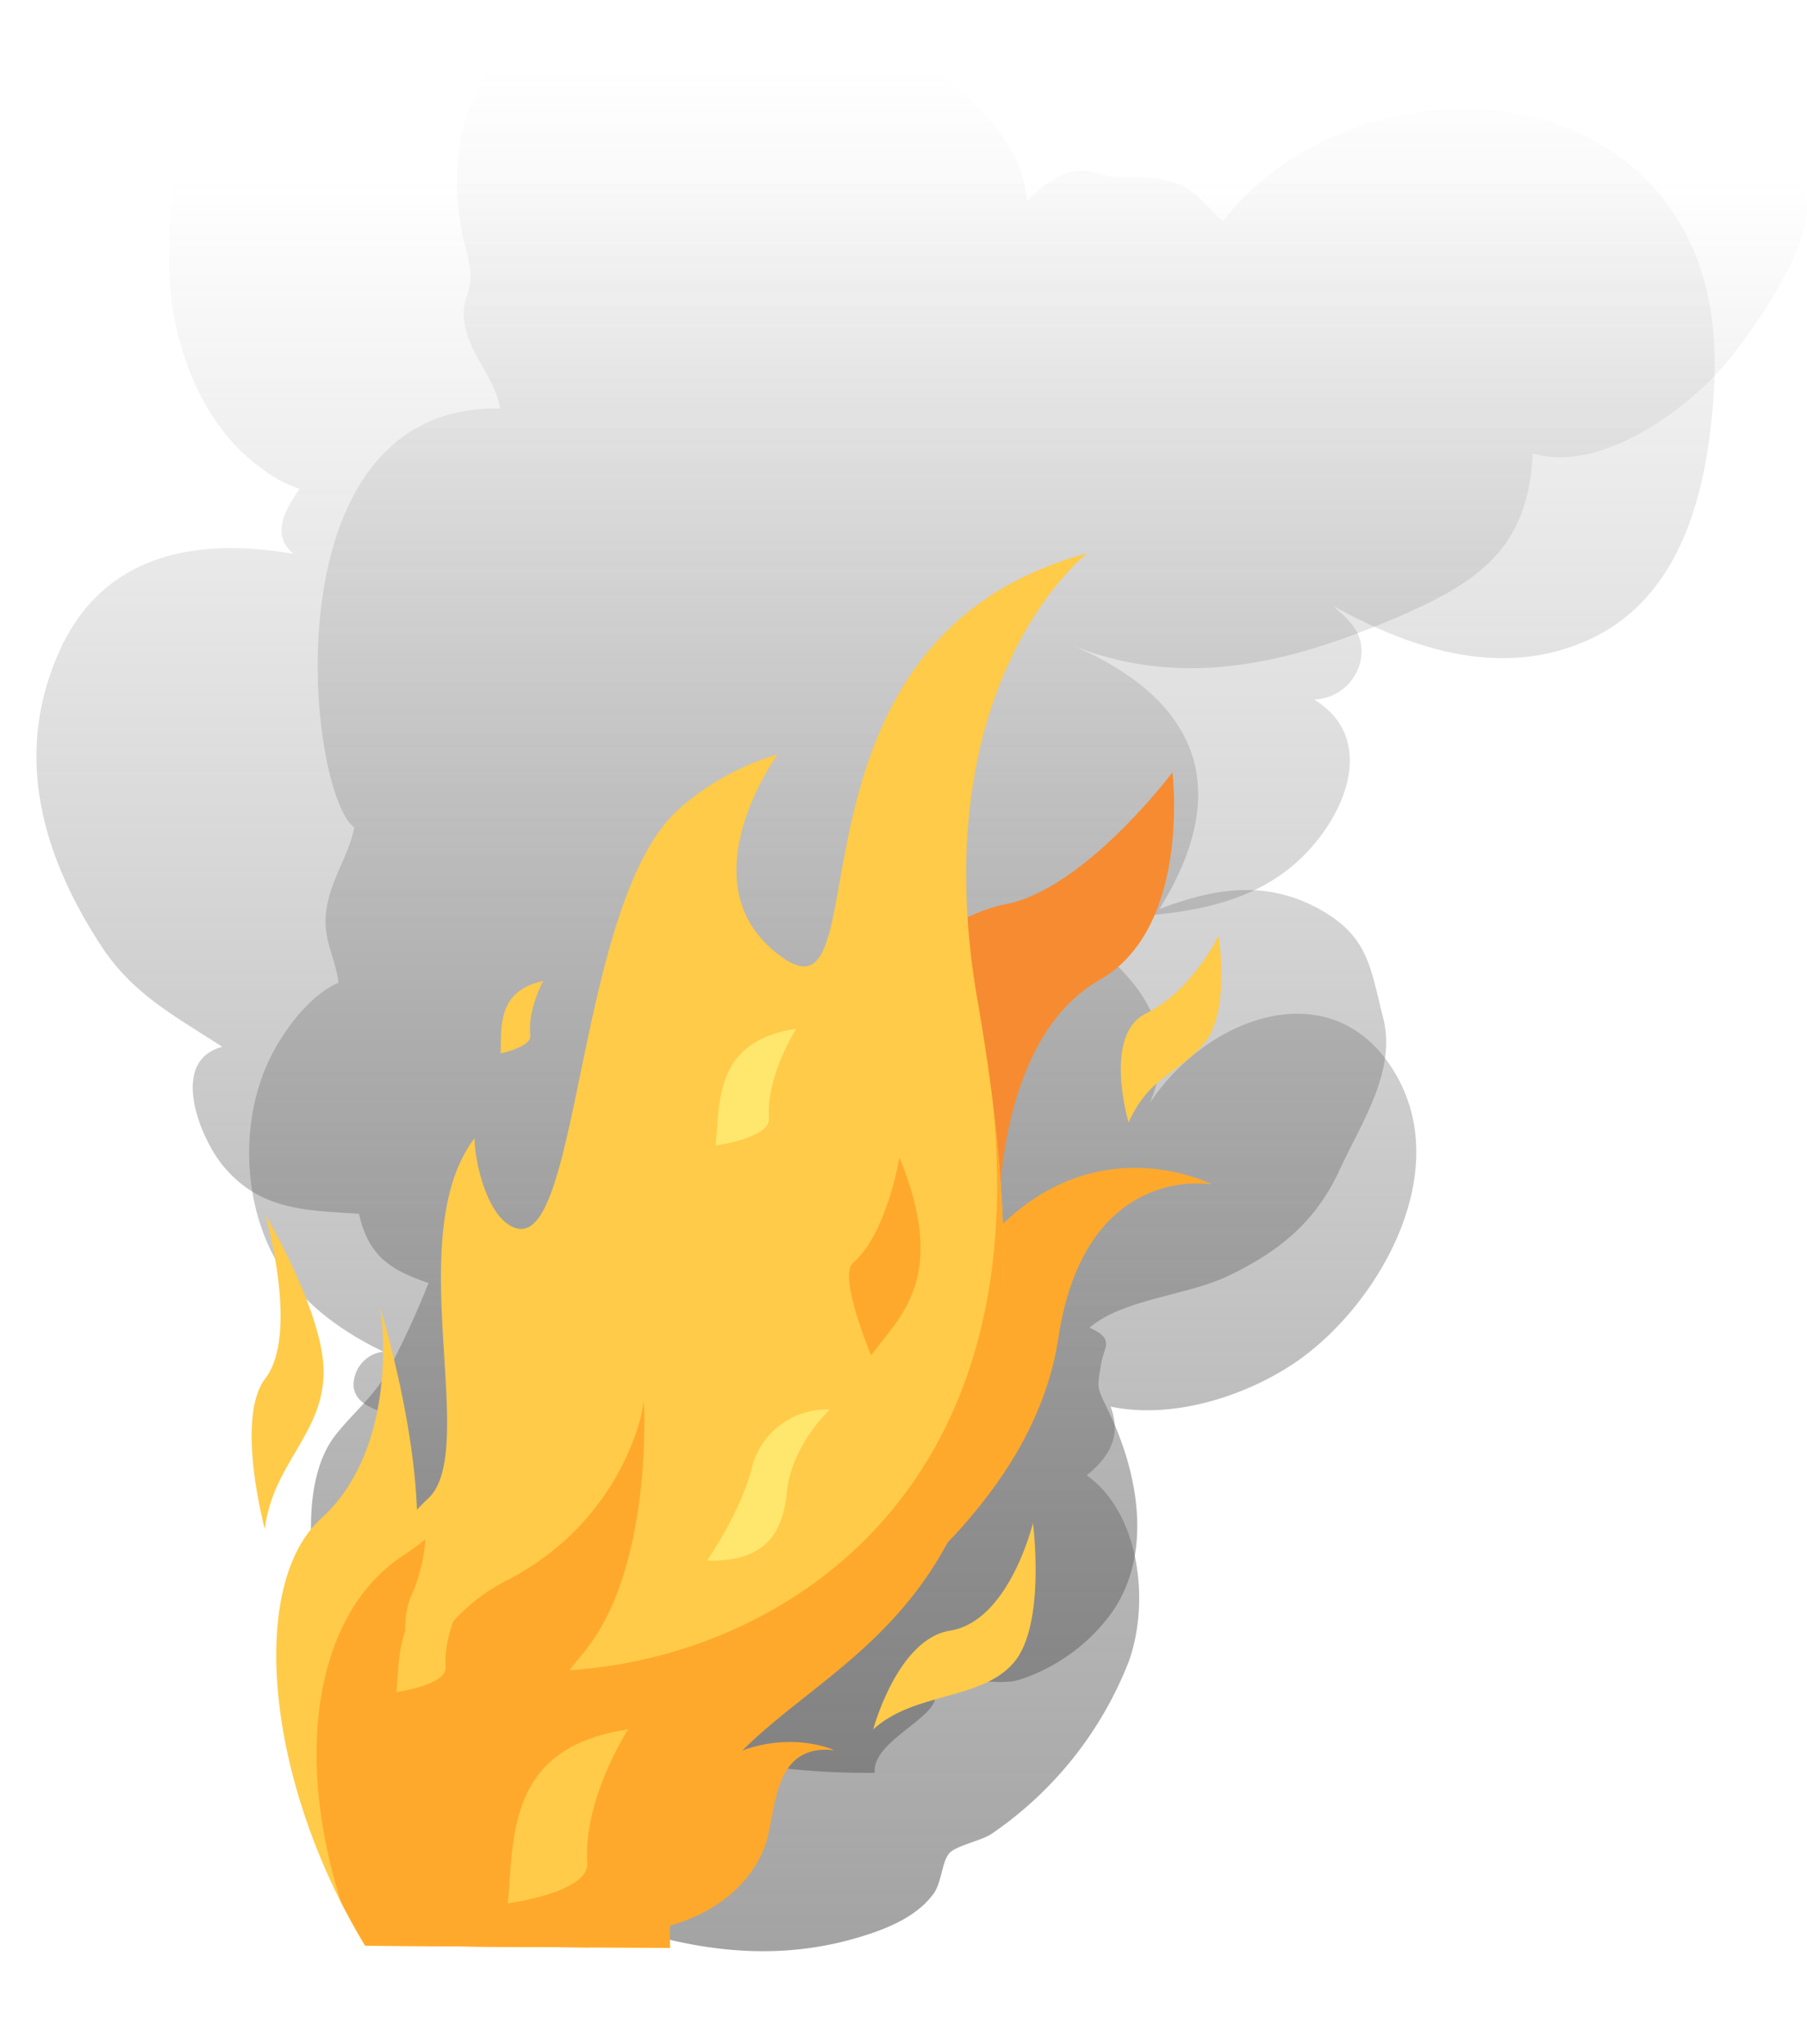 <svg xmlns="http://www.w3.org/2000/svg" xmlns:xlink="http://www.w3.org/1999/xlink" width="223.584" height="252.846" viewBox="0 0 223.584 252.846"><defs><linearGradient id="a" x1="0.5" y1="1" x2="0.5" y2="0.029" gradientUnits="objectBoundingBox"><stop offset="0" stop-color="#676767"/><stop offset="1" stop-color="#676767" stop-opacity="0"/></linearGradient><linearGradient id="b" x1="0.5" y1="1" x2="0.5" y2="0.039" xlink:href="#a"/></defs><g transform="matrix(0.891, -0.454, 0.454, 0.891, -525.986, 31.196)"><path d="M104.255,205.114c-.351-4.146,8.672-7.087,7.366-10,2.163-2.727,7.446-.453,10.689-1.562a22.824,22.824,0,0,0,10.71-7.488c5.779-7.275,4.045-17.629.181-25.661-1.525-3.171-1.411-2.805-.935-5.813.359-2.262,1.771-3.071-1.417-4.54,4.1-3.529,11.97-3.944,17.072-6.364,6.147-2.917,10.844-6.574,13.854-13.129,2.644-5.76,7.087-12.222,5.4-18.818-1.572-6.156-1.787-10.03-7.754-13.383-6.709-3.769-13.192-2.653-19.932-.088,10.962-17.633,1.416-27.623-11.387-32.861,14.828,6.282,29.077,1.719,40.226-2.979,10.926-4.6,16.82-8.938,17.352-20.531,7.783,2.407,17.9-4.475,23.195-10.322,3.476-3.837,13.3-17.558,10.111-22.533-3.636-5.668-17.659-4.4-23.318-4.97-9.2-.927-17.753-2.964-27.312-2.913-12.922.07-25.706,2.141-38.725,2.052-11.618-.08-22.939-1.317-34.6-1.4C73.87,1.673,53.251,3.75,32.317,2.532,28.73,2.323,22.181,1.7,19.427,4.486c-2.419,2.448-2.477,10.029-2.488,13.408-.031,9.589,3.658,20.14,11.2,25.673a16.073,16.073,0,0,0,4.968,2.73c-1.69,2.453-3.67,5.665-.744,8.041-11.326-1.957-23.415-.47-29.029,12.145C-2.305,79.161,1.18,91.536,8.562,102.838c3.963,6.07,9.289,8.748,14.97,12.478-6.667,1.753-2.721,11.34.146,14.77,4.641,5.549,10.379,5.445,16.773,5.882,1.179,5.275,3.961,6.986,8.607,8.558a110.418,110.418,0,0,1-5.035,10.91c-1.843,3.27-4.329,5.143-6.514,7.951-4.671,6.006-3.135,18.447-.46,25.335,3.094,7.968,12.336,8.545,19,10.07,7.458,1.7,15.73.373,23.3,1.706,4.069.717,4.175,2.531,8.708,3.37A93.726,93.726,0,0,0,104.255,205.114Z" transform="matrix(0.891, 0.454, -0.454, 0.891, 479.919, 225.431)" fill-rule="evenodd" opacity="0.61" fill="url(#a)"/><path d="M21.464,234.078c-6.545.894-14.32-11.562-16.015-17.2C3.081,209,4.4,199.416,10.516,193.814a16.656,16.656,0,0,1,11.76-3.965c-2.316-1.615-4.827-2.089-6.057-5.163a13.855,13.855,0,0,1,.257-9.7c-1.5-1.168-4.3-1.249-4.709-3.8a4.171,4.171,0,0,1,3.677-4.381c-5.284-2.534-11-6.526-13.936-12.544-3.65-7.473-3.59-17.435.407-24.707,1.771-3.221,4.657-6.931,7.988-8.4-.529-3.745-2.287-5.677-1.326-10,.739-3.329,2.688-6.052,3.261-9.2C6.019,97.722.876,49.564,29.894,50.153c-.616-3.921-4.125-6.977-4.475-11.15-.194-2.312.755-2.955.808-5.04.043-1.717-.744-3.986-1.072-5.732-1.565-8.326-.308-17.175,6.218-22.854C37.558,0,45.755-.952,53.338-.133,60.987.692,69.2,1.361,76.35,4.41c7.532,3.214,17.887,10.564,18.739,20.043,1.485-1.42,3.708-3.346,5.851-3.661,2.19-.324,3.83.819,6.022.783,2.517-.042,4.785-.126,7.092.925,2.326,1.06,3.415,2.9,5.277,4.459,13.074-16.848,42.914-19.573,55.544-1.3,5.607,8.114,5.941,17.938,4.7,27.7-1.4,11.015-5.377,21.329-15.565,25.645-10.592,4.487-21.464.838-31.033-4.432-.1-.1-.1-.106.008-.007,2,1.837,3.9,3.343,3.419,6.551a6.085,6.085,0,0,1-5.809,5.023c6.654,4.032,4.96,11.62.533,17.262-4.9,6.25-11.674,8.362-18.9,9.22-4.067.484-8.12.66-12.289.955,6.8,5.572,14.919,11.634,10.334,22.5,7.176-10.945,23.24-16.748,30.7-3.113,6.851,12.529-2.984,28.813-13.063,35.429-6.365,4.179-15.129,6.757-22.481,5.21,1.435,3.78-.322,6.35-2.957,8.5,6.568,4.662,7.854,15.682,5.2,23.043a46.088,46.088,0,0,1-17.065,21.37c-1.23.784-4.263,1.4-5.1,2.3-.97,1.042-.952,3.629-2,5.062-2.25,3.064-6.351,4.545-9.718,5.51-9.2,2.635-18.212,1.743-27.17-.987C37.858,235.729,29.333,233.772,21.464,234.078Z" transform="matrix(0.891, 0.454, -0.454, 0.891, 511.145, 225.869)" fill-rule="evenodd" opacity="0.61" fill="url(#b)"/><path d="M580.517,425.284c2.831-7,12.75-23.433,26.054-24.024,13.082-.582,19.712-18.792,19.712-18.792s-16.215,7.945-25.821,5.166c-9.695-2.806-24.414,3.322-28.9,8.376-4.528,5.106-14.135,19.46-15.14,21.7S580.517,425.284,580.517,425.284Z" transform="translate(-57.576 -20.486)" fill="#f78b31"/><path d="M534.991,485.522c13.42-2.787,29.188-7.625,38.235-20.259,11.327-15.818,22.664-10.344,25.543-8.276,0,0-10.922-15.284-31.109-5.042C555.8,457.962,534.991,485.522,534.991,485.522Z" transform="translate(-48.852 -47.365)" fill="#ffa92c"/><path d="M519.448,360.438c-7.145-13.564,10.852-22.7,10.852-22.7a32.265,32.265,0,0,0-14.12.523c-16.333,4.507-35.287,42.61-41.287,37.031-2.912-2.708-.554-10.555.46-12.287-13.67,6.558-16.927,34.741-25.394,37.121-15.477,4.351-26.195,25.771-24.553,49.618l24.229,12.578c18.756-40.464,59.146,10.489,88.856-86.149,11.8-38.378,37.214-43.2,37.214-43.2C535.651,324.5,526.592,374,519.448,360.438Z" transform="translate(-4.115 0.089)" fill="#ffcb48"/><path d="M436.41,447.813c-7.674,9.4-12.1,24.243-11.005,40.181l26.009,13.5c17.967-38.762,54.006,5.42,83.273-75.669C509.444,492.713,443.568,469.507,436.41,447.813Z" transform="translate(-4.115 -38.159)" fill="#ffa92c"/><path d="M469.715,538.579c7.925,1.878,13.608-.679,16.469-3.748s6.268-10.331,12.53-6.122c0,0-6-7.735-18.439-4.54C467.486,527.454,469.715,538.579,469.715,538.579Z" transform="translate(-22.184 -77.929)" fill="#ffa92c"/><path d="M433.725,413.378c4.523-6.653,11.468-7.139,15.075-13.559s2.622-20.978,2.622-20.978-2.9,15.005-9.2,18C436.648,399.493,433.725,413.378,433.725,413.378Z" transform="translate(-7.574 -19.007)" fill="#ffcb48"/><path d="M633.011,432.745c4.974-3.954,7.965-2.517,12.7-4.442s7.717-11.1,7.717-11.1-5.873,4.592-12.4,4.513C635.059,421.639,633.011,432.745,633.011,432.745Z" transform="translate(-88.806 -34.642)" fill="#ffcb48"/><path d="M527.94,522.679c6.689-1.836,13.483,2.878,19.214.551s9.991-14.322,9.991-14.322-8.118,9.5-15.2,7.2C535.685,514.071,527.94,522.679,527.94,522.679Z" transform="translate(-45.977 -72.024)" fill="#ffcb48"/><path d="M453.578,461.338c-15.2-.022-29.113,16.018-29.121,35.857l17.87,9.277s-5.108-24.321,15.433-32.7c12.745-5.2,21.2-24.572,21.2-24.572C477.4,451.641,468.776,461.359,453.578,461.338Z" transform="translate(-3.797 -47.686)" fill="#ffa92c"/><path d="M431.865,426.8c-11.638,3.141-20.888,25.487-19.16,49.54l19.364,10.052s-5.457-37.566,4.085-45.389S450.237,406.8,450.237,406.8C449.258,410.079,443.5,423.66,431.865,426.8Z" transform="translate(1.078 -30.402)" fill="#ffcb48"/><path d="M442.225,454.3a30.757,30.757,0,0,1-3.341.546c-12.836,1.368-23.236,15.593-26.335,34.749.007,2.029.081,4.08.244,6.146l20.7,10.745s-6-38.939,4.134-46.854A21.313,21.313,0,0,0,442.225,454.3Z" transform="translate(1.057 -49.764)" fill="#ffa92c"/><path d="M563.02,448.447c5.388-2.659,12.95-4.23,14.224-20.192,0,0-5.64,7.669-11.034,9C563.791,437.855,563.02,448.447,563.02,448.447Z" transform="translate(-60.277 -39.149)" fill="#ffa92c"/><path d="M553.977,402.258c2.919-4.579,5.743-11.62,15.46-8.333,0,0-5.931,3.4-8.071,8.362C560.406,404.512,553.977,402.258,553.977,402.258Z" transform="translate(-56.59 -24.811)" fill="#ffe66c"/><path d="M443.459,520.46c4.349-6.821,8.557-17.313,23.035-12.416,0,0-8.837,5.067-12.026,12.459C453.038,523.818,443.459,520.46,443.459,520.46Z" transform="translate(-11.542 -71.159)" fill="#ffcb48"/><path d="M442.744,474.161c2.695-4.227,5.3-10.728,14.274-7.693,0,0-5.476,3.14-7.452,7.72C448.68,476.242,442.744,474.161,442.744,474.161Z" transform="translate(-11.25 -54.407)" fill="#ffcb48"/><path d="M522.692,366.989c1.591-2.824,3.076-7.1,8.766-5.582,0,0-3.358,2.261-4.491,5.277C526.458,368.038,522.692,366.989,522.692,366.989Z" transform="translate(-43.838 -11.773)" fill="#ffcb48"/><path d="M513.025,477.412c4.76,2.6,9.011,2.642,12.526-2.891,3.246-5.109,9.5-6.851,9.5-6.851a9.531,9.531,0,0,0-11.992,2.158C519.34,474.034,513.025,477.412,513.025,477.412Z" transform="translate(-39.898 -54.704)" fill="#ffe66c"/></g></svg>